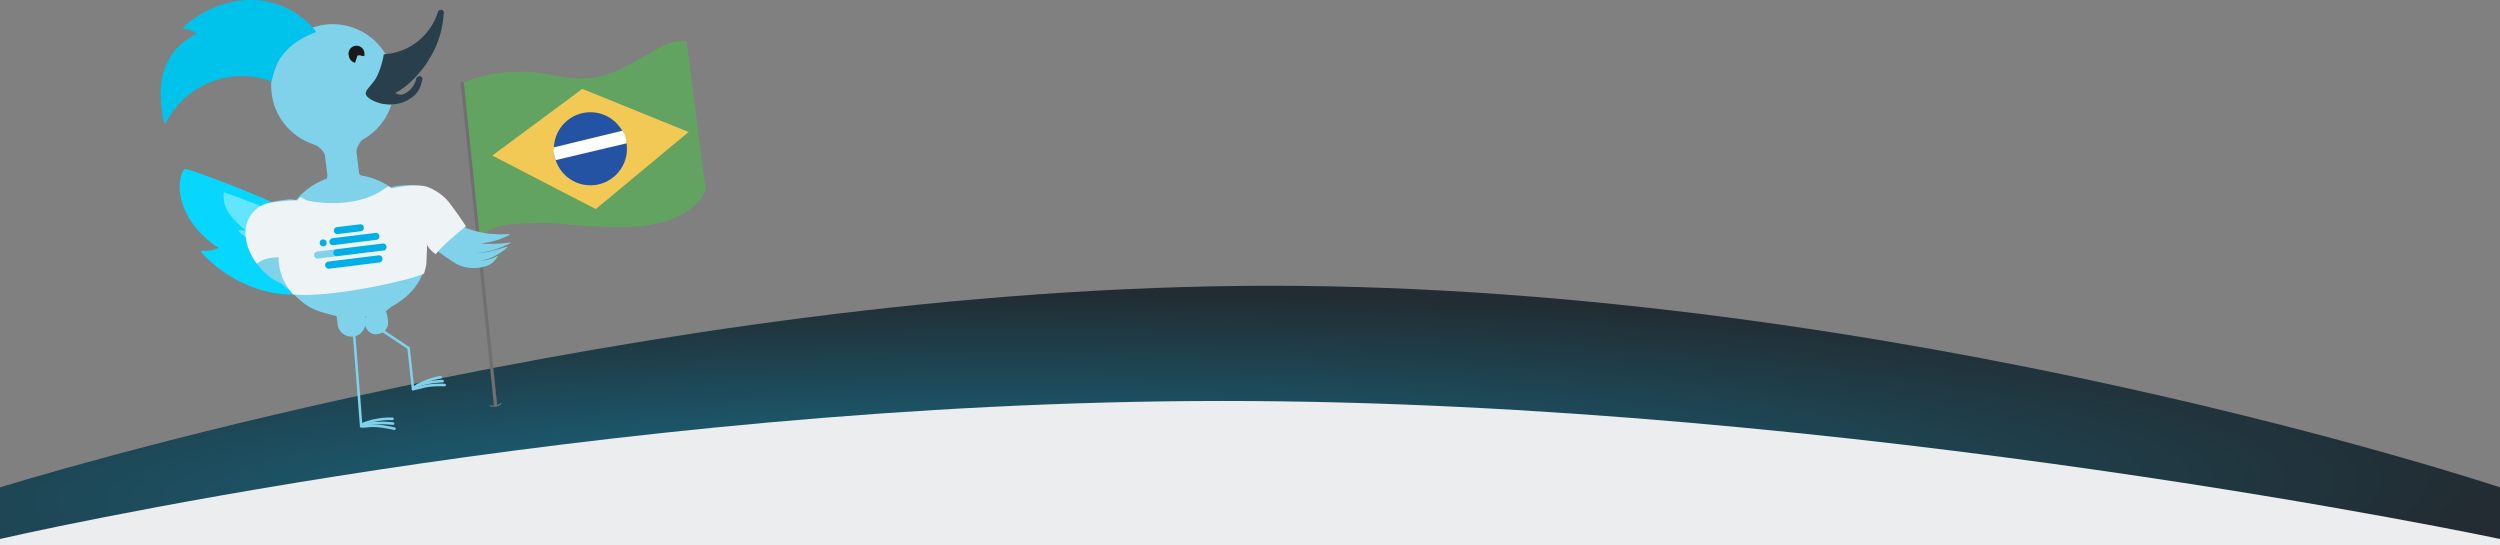 <svg xmlns="http://www.w3.org/2000/svg" xmlns:xlink="http://www.w3.org/1999/xlink" viewBox="0 0 1920.36 419.01"><rect x="0" y="0" width="1920.36" height="419.01" fill="#808080" stroke="none"/><defs><radialGradient id="Gradiente_sem_nome" cx="1558.62" cy="-37.94" r="0.73" gradientTransform="matrix(1246.54, 124.85, -1048.45, 170.05, -1981950.03, -187762.31)" gradientUnits="userSpaceOnUse"><stop offset="0" stop-color="#186d88"/><stop offset="1" stop-color="#222c32"/></radialGradient><linearGradient id="Gradiente_sem_nome_2" x1="1433.1" y1="-63.59" x2="1434.11" y2="-63.59" gradientTransform="matrix(12.12, -1.49, 1.47, 11.94, -17010.37, 2937.16)" gradientUnits="userSpaceOnUse"><stop offset="0" stop-color="#1a1a1a"/><stop offset="1" stop-color="#1a1a1a"/></linearGradient></defs><g id="Camada_2" data-name="Camada 2"><g id="Camada_1-2" data-name="Camada 1"><g id="Camada_2-2" data-name="Camada 2"><g id="Camada_1-2-2" data-name="Camada 1-2"><g id="ilustração_pagina_Brasil" data-name="ilustração pagina Brasil"><g id="Grupo_710" data-name="Grupo 710"><path id="Caminho_6661" data-name="Caminho 6661" d="M1920.36,374.37v41l-157.61-29s-193.06-31.89-354.32-49.55-155-15.14-290.71-21.09-172.06-4.86-250.78-4.26c-62,.48-115.35,4.75-158.38,7.54C548,329.43,448.08,342.38,428.8,345c-71.67,9.71-242.35,35.16-242.35,35.16L0,414.64V374.38S496,219.51,976.13,219.51,1920.36,374.37,1920.36,374.37Z" style="fill:url(#Gradiente_sem_nome)"/><path id="Caminho_6658-2" data-name="Caminho 6658-2" d="M355,63.8a118.92,118.92,0,0,1,49.67-8.62c27.55,1.38,43.51,13.54,78-5.23,14.15-7.69,19-10.54,25.81-14.48A30.84,30.84,0,0,1,527.54,32l14.4,113.25s-3,16.23-31.48,25-76,.84-92.93,1.12-33.43-.59-46.46,8.06c-5.36,3.57-4.59-6.78-4.59-6.78l-1.56-18.2Z" style="fill:#62a362"/><line id="Linha_19" data-name="Linha 19" x1="355.07" y1="63.8" x2="380.63" y2="311.04" style="fill:none;stroke:#707070;stroke-linecap:round;stroke-width:2.5px"/><path id="Caminho_6659" data-name="Caminho 6659" d="M378.14,119.49,447.3,68.27l81.64,33.13-71.28,59.2Z" style="fill:#f2c955"/><circle id="Elipse_180" data-name="Elipse 180" cx="453.53" cy="114.28" r="28.07" style="fill:#2553a4"/><path id="Caminho_6660" data-name="Caminho 6660" d="M425.42,113.2l52.52-12.74a9.63,9.63,0,0,1,2.33,4,28.41,28.41,0,0,1,1,5.63L426.87,123a39.85,39.85,0,0,1-1.2-4.31A16.66,16.66,0,0,1,425.42,113.2Z" style="fill:#fff"/><path id="Caminho_6671" data-name="Caminho 6671" d="M376.65,311.84s.57.27,3.75,0,4.27-1.74,4.27-1.74" style="fill:none;stroke:#707070;stroke-linecap:round"/></g><g id="Grupo_709" data-name="Grupo 709"><g id="Grupo_711" data-name="Grupo 711"><path id="Linha_16" data-name="Linha 16" d="M270.94,243.45l6.52,83.95" style="fill:none;stroke:#80d2eb;stroke-width:2px"/><path id="Linha_16-2" data-name="Linha 16-2" d="M281.86,246.13l32,21.26L317.31,299" style="fill:none;stroke:#80d2eb;stroke-linecap:round;stroke-width:2px"/><path id="Caminho_6271" data-name="Caminho 6271" d="M341.51,295.79a69.85,69.85,0,0,0-12.93.54c-3,.37-7.33,1.92-11.25,2.47" style="fill:none;stroke:#80d2eb;stroke-linecap:round;stroke-miterlimit:10.005;stroke-width:2.001px"/><path id="Caminho_6278" data-name="Caminho 6278" d="M339.94,292.77a67.3,67.3,0,0,0-19.62,3.58" style="fill:none;stroke:#80d2eb;stroke-linecap:round;stroke-miterlimit:10.001;stroke-width:2px"/><path id="Caminho_6279" data-name="Caminho 6279" d="M338.47,289.75s-11.93,1.7-20.94,8.38" style="fill:none;stroke:#80d2eb;stroke-linecap:round;stroke-miterlimit:9.997;stroke-width:1.999px"/><path id="Caminho_6668" data-name="Caminho 6668" d="M302.94,329.3a95.11,95.11,0,0,0-13.31-2.15c-6.37-.45-8,.57-12.17.34" style="fill:none;stroke:#80d2eb;stroke-linecap:round;stroke-miterlimit:10;stroke-width:2px"/><path id="Caminho_6669" data-name="Caminho 6669" d="M301.94,325.39a76.75,76.75,0,0,0-22.74.84" style="fill:none;stroke:#80d2eb;stroke-linecap:round;stroke-miterlimit:10;stroke-width:2px"/><path id="Caminho_6670" data-name="Caminho 6670" d="M301.5,321.68S288.94,321,278.32,326" style="fill:none;stroke:#80d2eb;stroke-linecap:round;stroke-miterlimit:10;stroke-width:2px"/></g><g id="Grupo_654" data-name="Grupo 654"><path id="Caminho_6631" data-name="Caminho 6631" d="M139.76,133.36c-5.26,13.25.71,39.31,28.27,57.15a23.73,23.73,0,0,1-12.09,2.11c-1.73-.08-2.09.28-.87,1.63,29.43,32.51,86.45,47,112.9,10.57,4.18-5.74,4.37-15.35-30.23-35.09S146.94,131,146.94,131C142.66,129.87,141.63,128.64,139.76,133.36Z" style="fill:#07d7ff;fill-rule:evenodd"/><path id="Caminho_6632" data-name="Caminho 6632" d="M238.11,175.84s-12-6.72-28.55-13.76S172,147.69,172,147.69c-1.85,12.93,7.4,21.26,16.44,29.27.91.81-6.09-1-5.22.45,1.29,2.14,9.89,7.77,13.81,9.68,17.26,8.4,35.8,8.24,41.7-3.87Z" style="fill:#fff;fill-rule:evenodd;opacity:0.37;isolation:isolate"/></g><g id="Grupo_212" data-name="Grupo 212"><path id="Caminho_453" data-name="Caminho 453" d="M289.5,256.58c4.74-.58,8.68-4.43,8.27-7.78l-.83-7.09c-.1-.86-1.34-1.58-2.67-1.42s-2.38,1-2.25,2l.74,6c.16,1.29,0,3.48-3.75,4-1.89.23-3.29-1.78-3.45-3.07l-.5-4.09c-.11-.86-1.32-1.36-2.65-1.2s-2.38,1-2.27,1.81l.5,4.08C280.94,252.83,284.77,257.16,289.5,256.58Z" style="fill:#74d6ed"/><path id="Caminho_6257-2" data-name="Caminho 6257-2" d="M305,142.83a20.18,20.18,0,0,0-4.65,1.16h-.19a54.16,54.16,0,0,0-72.63,9.61h-.37a21.57,21.57,0,0,0-6.94-.29c-16.05,2-33.21,5.85-30.35,28.89,2.14,17.18,13.55,30.34,25.47,35.18l4,1.42c15.8,19.13,23.59,20.08,39,23.91.19,0,.22.17.24.36l.75,6h0v.19a10.75,10.75,0,0,0,21.32-2.84h0l-.43-3.4a.42.42,0,0,1,.33-.43l.57-.07c14.73-1.83,42.06-16.05,45.07-39,1-1.15.25-6.39.25-6.39s-1.32-8.51.49-10.95c3.76-5,15.86-11.09,14.61-21.14C338.94,142.46,321.07,140.84,305,142.83Zm17.29,55.76-1.67,2.32c-3.72,16.38-22.27,35-38.88,37a12.56,12.56,0,0,1-2.67.14h0l-3.92.87a.42.42,0,0,0-.33.43l1,8.31A5.62,5.62,0,0,1,264.72,249v-.09l-1.2-9.63a.41.41,0,0,0-.42-.33l-3-.6c-18.29-3.67-24.92-9.18-35.53-23.58l-1.89.23-3.13-.56c-10.29-4.09-22.06-17-24-32.5-2.23-17.94,8.49-21.18,25.3-23.27a17.78,17.78,0,0,1,5.59.26l2.57.64.57-.07,1.68-1.93a49.12,49.12,0,0,1,66.63-8.87l1.89,1.3.21.17,2.2-.85a12.85,12.85,0,0,1,3.7-1c16.81-2.09,27.4-1.68,29.66,16.45,1,9.33-4.46,13.68-9.57,21.69-1.47,2.31-1.51,10-3.67,12.16Z" style="fill:#80d2eb"/><path id="Caminho_461" data-name="Caminho 461" d="M250.85,139c1.33-.16,5.55-1.68,5.06-5.66l-1.72-14c-.49-4-2-7.06-3.34-6.9s-1.68,3.48-1.19,7.45l1.72,14C251.87,137.86,249.53,139.15,250.85,139Z" style="fill:#80d2eb"/><path id="Caminho_462" data-name="Caminho 462" d="M326.22,201.79a.41.41,0,0,0,.33-.43,75.76,75.76,0,0,0,.31-21,.4.4,0,0,0-.43-.33l-4.54.56a.41.41,0,0,0-.33.42,67.09,67.09,0,0,1-.55,20.64l.05.38a.19.19,0,0,0,.21.17h0l.57-.07Z" style="fill:#fff"/><path id="Caminho_6261" data-name="Caminho 6261" d="M274.66,109.11l-3.29,1.37c-3.67,3-2.2,8.73-2.2,8.73l2.63,21.4h.38c1.54,0,10.67-4.05,7.81-4.33a5.48,5.48,0,0,1-4.12-3.14l-1.93-15.48c-.84-5.28,4.66-10.57,4.66-10.57Z" style="fill:#80d2eb"/></g><path id="Caminho_6262" data-name="Caminho 6262" d="M249.63,118.83s-3.36-6.79-9.09-8l8.78-3.23,1.13,2.94s1.56,1.73,3.86,8" style="fill:#80d2eb"/><path id="Caminho_462-2" data-name="Caminho 462-2" d="M219.66,216.79a.42.42,0,0,1-.42-.34,76.24,76.24,0,0,1-5.38-20.29.41.41,0,0,1,.34-.43l4.54-.55a.4.4,0,0,1,.43.33,66.77,66.77,0,0,0,5.52,19.89l.05.38a.19.19,0,0,1-.16.21h0l-.57.07Z" style="fill:#fff"/><path id="Caminho_6274" data-name="Caminho 6274" d="M194.83,199.26l21.6-5.72,129.33-29.4,10.61,10.36a77.34,77.34,0,0,0,18.05,4.85,89,89,0,0,0,16.48.45c.8,0,.84.21.28.68a58.83,58.83,0,0,1-9.52,4A75.43,75.43,0,0,1,369,187.1a109.09,109.09,0,0,0,11.72.17c3.87-.16,7.94-.6,11.29-1,.55-.07.7.11.12.46a106.35,106.35,0,0,1-13,5.3,76.8,76.8,0,0,1-14.5,2.58,90.87,90.87,0,0,0,9.59-1c2.93-.52,10.5-2.71,15.15-4.09.53-.16.75.26-.23,1a50.07,50.07,0,0,1-11.9,7.47c-7.5,3.21-13.2,1.62-13.2,1.62a29.21,29.21,0,0,0,9,.16A27.12,27.12,0,0,0,382,196.7c.28-.2.91-.23.2.45-.79.85-2.79,5.26-8.52,7.13a30.47,30.47,0,0,1-20-.12c-6.23-2.11-29.1-20-29.1-20l.76,26.07-7.89,7.38-18.74,19.6-3.48,2.8,1.27-1.07s2.74,8.29.95,12.12-3.85,4.7-7.75,5.59-7.31-2.95-7.31-2.95l-2.31-4,.13-5.68,1.95-.85-3.79.47-1,7.81-2.49,3.19-8.41,2-4.25-3.32L260.78,242l-8-2.85-18.21-7.38-14.8-10.89Z" style="fill:#80d2eb"/><path id="Caminho_6275" data-name="Caminho 6275" d="M248.08,110.06l3.53,10s4,11.85,1.49,18.41-11.72,7.84-11.72,7.84l-10.2,10.86,43.06,6.25,25.12-14.62-8.51-6.64-18.2-7.38-1.87-15.15,5-14.07Z" style="fill:#80d2eb"/><path id="Caminho_6276" data-name="Caminho 6276" d="M237.79,154.43s32.77,6.89,55.78-8.24l4.82-3.09,2.52,1.62s16.85-4,26.81-1.37c0,0,10.34,3.47,16.77,11.58s13.45,18.86,13.45,18.86-20.48,16.61-23.15,21.55c0,0-6.27-4.36-6.69-7.83L327.5,203a65.24,65.24,0,0,1-1.68,6.75c-1,3.19-70.46,19.61-100.73,16.4a49.27,49.27,0,0,1-6.8-10.1A39.94,39.94,0,0,1,214,198.66l.08-1s-10.85-.4-16.75,4.94c0,0-11.33-13.8-8.19-29a23.12,23.12,0,0,1,15.23-17.25,105.18,105.18,0,0,1,13.46-1.84,75.8,75.8,0,0,1,10.54-.53l1.19-1.3,1.19-1.3,4.93,2.47Z" style="fill:#eef3f5"/><circle id="Elipse_2" data-name="Elipse 2" cx="248.25" cy="186.55" r="2.67" style="fill:#00afe6"/><path id="Caminho_26" data-name="Caminho 26" d="M259.53,179.79a2.6,2.6,0,0,1-3-2.16v-.17a2.61,2.61,0,0,1,2.16-3h.17l17.61-2.16a2.61,2.61,0,0,1,3,2.16v.17a2.63,2.63,0,0,1-2.16,3h-.17Z" style="fill:#00afe6"/><path id="Caminho_27" data-name="Caminho 27" d="M255.94,188.3a3.44,3.44,0,0,1-2-.53,2.7,2.7,0,0,1-.27-3.81h0a3.76,3.76,0,0,1,1.42-.94l33.52-4.12a2.62,2.62,0,0,1,2.81,2.4v.14a2.52,2.52,0,0,1-2.16,2.76Z" style="fill:#00afe6"/><path id="Caminho_28" data-name="Caminho 28" d="M253,206.35a2.79,2.79,0,0,1-2.63-1,2.61,2.61,0,0,1-.35-2.84,2.81,2.81,0,0,1,2.3-1.63l38.26-4.7a2.79,2.79,0,0,1,2.62,1,2.59,2.59,0,0,1,.35,2.84,2.76,2.76,0,0,1-2.3,1.63Z" style="fill:#00afe6"/><path id="Caminho_29" data-name="Caminho 29" d="M258.94,196.78l-14.59,1.79a2.6,2.6,0,0,1-3-2.16v-.17a2.61,2.61,0,0,1,2.16-3h.16l14.58-1.79a2.61,2.61,0,0,0-2.34,2.85v.12a2.6,2.6,0,0,0,2.84,2.34h0Z" style="fill:#80d2eb"/><path id="Caminho_30" data-name="Caminho 30" d="M258.94,196.78a2.6,2.6,0,0,1-3-2.16v-.17a2.61,2.61,0,0,1,2.16-3h.16l35.61-4.37a2.61,2.61,0,0,1,3,2.16v.17a2.63,2.63,0,0,1-2.16,3h-.16Z" style="fill:#00afe6"/><path id="Caminho_6277" data-name="Caminho 6277" d="M249.77,18.93a45.56,45.56,0,0,0-15.56,4.79,47.3,47.3,0,1,0,66.38,56.83,48.51,48.51,0,0,0,1.92-20.42A47.31,47.31,0,0,0,249.8,18.92h0Z" style="fill:#80d2eb"/><path id="Caminho_450" data-name="Caminho 450" d="M274.94,42.55c3.41-.42,5.46,2.21,5-1.19a6.11,6.11,0,1,0-12,1.48,6.49,6.49,0,0,0,4.7,5.39C273,48.37,274.22,42.64,274.94,42.55Z" style="fill:url(#Gradiente_sem_nome_2)"/><path id="Caminho_6298" data-name="Caminho 6298" d="M294.8,41.8a68.19,68.19,0,0,1-4.81,16c-3.48,7.46-9.71,10.92-9,14.51s10.74,8.5,18.95,7.8c8.59-.74,21.56-10.9,23-16.23.16-.58-2.66-4.23-2.66-4.23a19.06,19.06,0,0,1-6.72,10.54c-5.68,4.53-8.91,1.67-9.77,1.2-.41-.24,3-.83,10.75-7.69s14-16.57,14-16.57l6.86-17.06-.28-8.58L307.7,43.24l-9.22-1.9Z" style="fill:#29404c"/><path id="Caminho_490" data-name="Caminho 490" d="M312.78,77.08a26,26,0,0,1-21.93,1.21,2.35,2.35,0,0,1-1.29-2.89A2,2,0,0,1,292,74.16l.22.08a20.44,20.44,0,0,0,16.35.23c6-2.54,9.77-7.57,11.26-14.21a2.77,2.77,0,0,1,3.09-1.74,2.35,2.35,0,0,1,1.48,2.78C322.66,69.23,319.76,73.34,312.78,77.08Z" style="fill:#29404c"/><path id="Caminho_491" data-name="Caminho 491" d="M325.08,33.93a50.56,50.56,0,0,1-25.66,11.61,2.2,2.2,0,0,1-1.14-4.25l.24,0a1.31,1.31,0,0,1,.28,0,46.24,46.24,0,0,0,23.43-10.61,46.21,46.21,0,0,0,14.1-21.32,2.2,2.2,0,0,1,4.28,1l-.09.28A50.68,50.68,0,0,1,325.08,33.93Z" style="fill:#29404c"/><path id="Caminho_492" data-name="Caminho 492" d="M310.74,65.85a73.52,73.52,0,0,1-10.42,6.46,2,2,0,0,1-1.79-3.51,71.09,71.09,0,0,0,9.87-6.11A70.19,70.19,0,0,0,336.86,9.81a2,2,0,1,1,4-.46,1.83,1.83,0,0,1,0,.66h0A74.11,74.11,0,0,1,310.74,65.85Z" style="fill:#29404c"/><path id="Caminho_6630" data-name="Caminho 6630" d="M151.15,25.93a19.46,19.46,0,0,0-9.33-3.82c-1.36-.11-1.63-.49-.54-1.49C166.73-3,211.34-11.18,241.46,22.41c.07.14,1.45,2.27,1.45,2.27s-13.33,4.25-22,13.33-9.12,13.3-12.4,24.55C182,52.38,145.29,60.63,127.43,94.19c-1.72,3.52-4.19-11.89-3.92-25S129.16,36.58,151.15,25.93Z" style="fill:#00c3ec;fill-rule:evenodd"/></g></g><path id="Caminho_8075" data-name="Caminho 8075" d="M0,414S458.75,308,939.86,308s980.5,106,980.5,106v5L0,418.81Z" style="fill:#ecedef"/></g></g></g></g></svg>